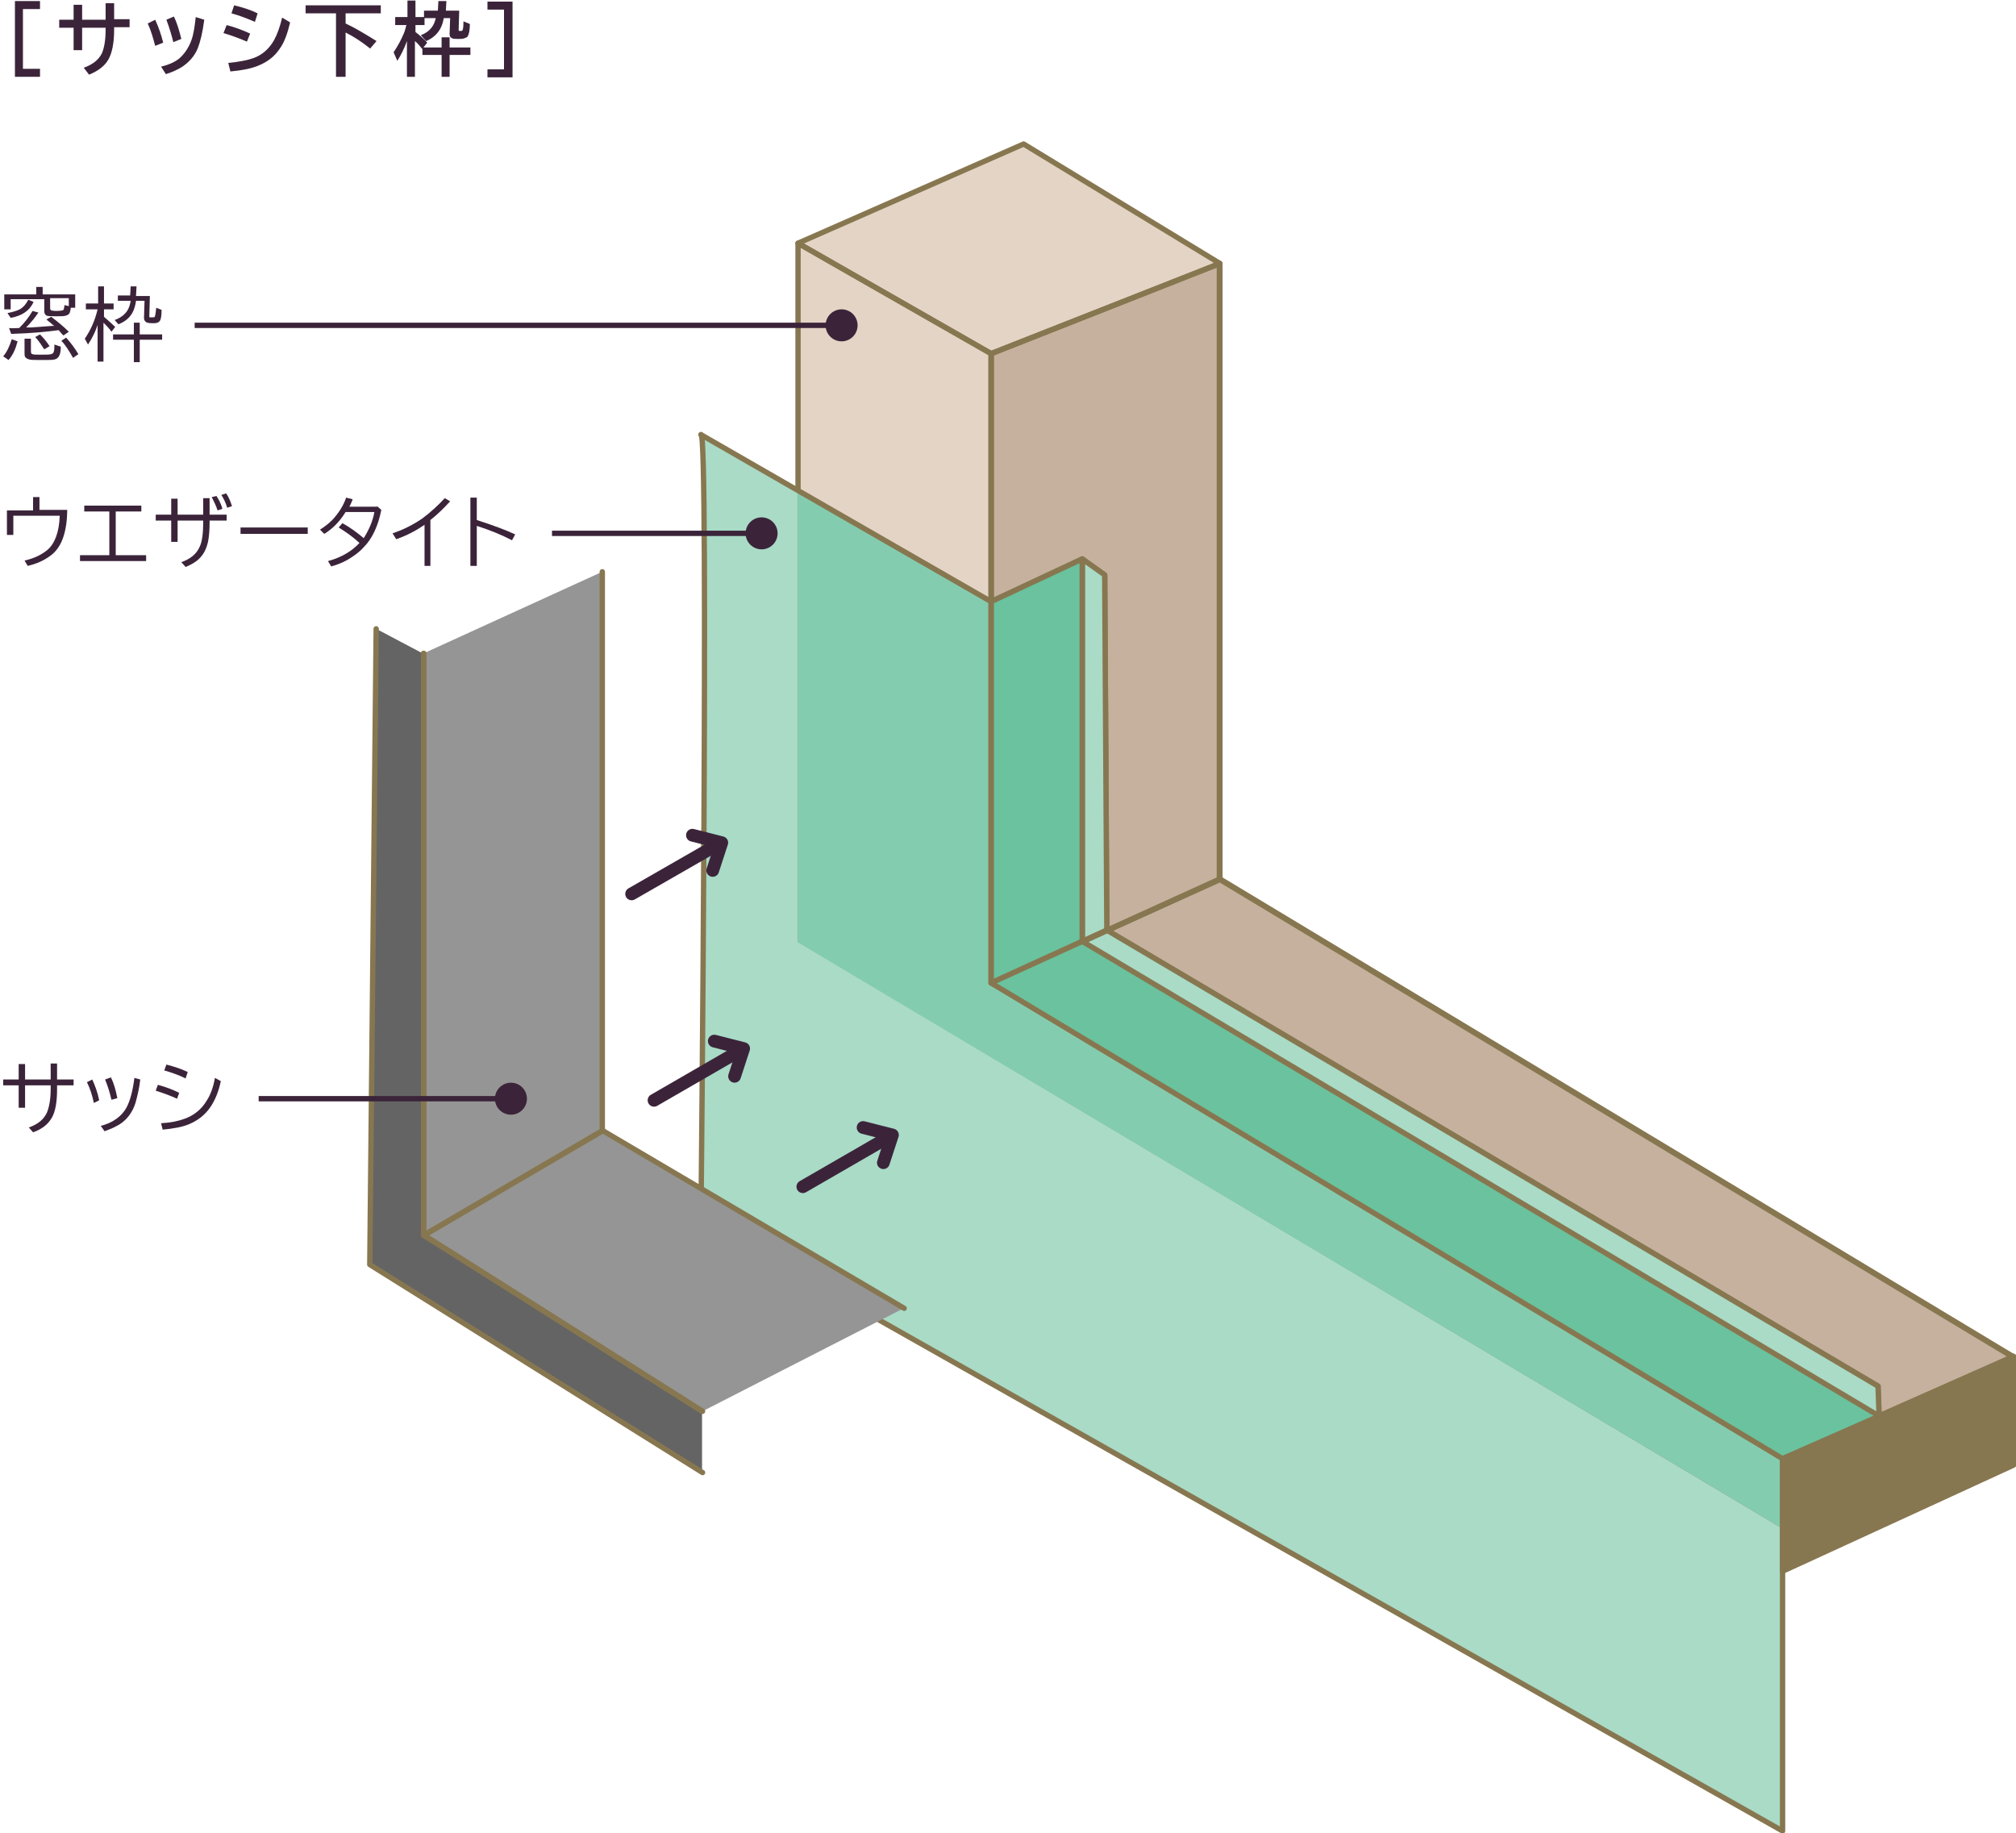 <?xml version="1.0" encoding="utf-8"?>
<!-- Generator: Adobe Illustrator 26.4.1, SVG Export Plug-In . SVG Version: 6.00 Build 0)  -->
<svg version="1.1" id="レイヤー_1" xmlns="http://www.w3.org/2000/svg" xmlns:xlink="http://www.w3.org/1999/xlink" x="0px"
	 y="0px" viewBox="0 0 378 343.7" style="enable-background:new 0 0 378 343.7;" xml:space="preserve">
<style type="text/css">
	.st0{enable-background:new    ;}
	.st1{fill:#3B243A;}
	.st2{fill:#C5B19D;}
	.st3{clip-path:url(#SVGID_00000027599629568987562750000004692518100169750948_);}
	.st4{fill:none;stroke:#867750;stroke-linejoin:round;}
	.st5{fill:none;stroke:#877750;stroke-linecap:round;stroke-linejoin:round;}
	.st6{fill:#E3D4C5;}
	.st7{clip-path:url(#SVGID_00000172398372903099125140000003595067142437836441_);}
	.st8{fill:#867750;}
	.st9{clip-path:url(#SVGID_00000090289571124001002290000008300801526562197894_);}
	.st10{fill:#A9DBC7;}
	.st11{fill:#84CCAF;}
	.st12{fill:#6AC29E;}
	.st13{fill:#959595;}
	.st14{fill:#646464;}
	.st15{fill:none;stroke:#3B243A;stroke-width:2.39;stroke-linecap:round;stroke-linejoin:round;}
	.st16{fill:none;stroke:#3B243A;}
</style>
<g id="グループ_1462" transform="translate(-273 -1197)">
	<g id="グループ_1326" transform="translate(13609 -4848)">
		<g class="st0">
			<path class="st1" d="M-13333.2,6045.2h4.7v1.5h-3.2v11.2h3.2v1.5h-4.7V6045.2z"/>
			<path class="st1" d="M-13316.2,6045.6h1.6v3h2.9v1.5h-2.9v0.5c0,2.5-0.4,4.4-1.1,5.6c-0.7,1.2-1.9,2.1-3.6,2.8l-1-1.3
				c1.7-0.6,2.8-1.5,3.4-2.7c0.4-0.9,0.7-2.4,0.7-4.3v-0.5h-4.4v4.2h-1.6v-4.2h-2.7v-1.5h2.7v-2.8h1.6v2.8h4.4V6045.6z"/>
			<path class="st1" d="M-13306.9,6053.6c-0.4-1.5-0.8-2.9-1.4-4.2l1.4-0.7c0.6,1.3,1.1,2.7,1.5,4.3L-13306.9,6053.6z
				 M-13305.8,6057.5c1.6-0.4,2.9-1,3.7-1.8s1.5-1.8,2-3.2c0.4-1.1,0.6-2.5,0.8-4.3l1.6,0.5c-0.3,2.3-0.7,4-1.2,5.3
				c-0.6,1.5-1.6,2.6-2.9,3.5c-0.8,0.5-1.8,1-3.1,1.4L-13305.8,6057.5z M-13303.5,6052.9c-0.3-1.2-0.7-2.6-1.3-4.2l1.4-0.6
				c0.6,1.2,1,2.6,1.4,4.2L-13303.5,6052.9z"/>
			<path class="st1" d="M-13289.7,6052.8c-1.2-0.5-2.7-1.1-4.4-1.6l0.6-1.5c1.5,0.4,2.9,0.9,4.4,1.6L-13289.7,6052.8z
				 M-13293.2,6056.8c2-0.2,3.6-0.5,4.7-0.9c1.7-0.6,3-1.8,3.9-3.4c0.6-1.1,1.1-2.5,1.5-4.2l1.5,0.9c-0.5,2.1-1.1,3.8-2,5
				c-1,1.5-2.4,2.5-4.2,3.2c-1.3,0.5-2.9,0.8-5,1L-13293.2,6056.8z M-13288.2,6049.1c-1.4-0.6-2.9-1.2-4.4-1.6l0.5-1.5
				c1.7,0.4,3.2,0.9,4.4,1.5L-13288.2,6049.1z"/>
			<path class="st1" d="M-13271.2,6047.5v1.9l0.2,0.1c1.7,0.8,3.5,1.9,5.6,3.2l-1.2,1.4c-1.5-1.2-3-2.2-4.6-3v8.3h-1.8v-11.9h-5.7
				v-1.5h14.1v1.5H-13271.2z"/>
			<path class="st1" d="M-13259.7,6052.7c-0.5,1.4-1.1,2.6-1.8,3.7l-0.7-1.6c0.8-1.2,1.4-2.3,1.9-3.5c0.2-0.4,0.3-0.9,0.5-1.6h-2.1
				v-1.5h2.3v-3.1h1.5v3.1h1.7v1.5h-1.7v1.3c0.9,0.7,1.7,1.4,2.2,2l-0.7,0.9h3.4v-1.9h1.5v1.9h3.9v1.4h-3.9v4.1h-1.5v-4.1h-3.6v-1.1
				l-0.1-0.1c-0.4-0.5-0.8-1-1.3-1.4v6.7h-1.5V6052.7z M-13253.9,6047l0.1-1.8h1.5l-0.1,1.8h2.5l-0.1,3.5c0,0,0,0.1,0,0.1
				c0,0.1,0,0.2,0.1,0.2c0.1,0,0.1,0,0.2,0c0.2,0,0.4,0,0.4-0.1c0.1-0.1,0.2-0.6,0.2-1.7l1.2,0.5c0,1.2-0.2,2-0.4,2.3
				c-0.1,0.2-0.4,0.3-0.7,0.4c-0.3,0.1-0.6,0.1-1.1,0.1c-0.5,0-0.8,0-1.1-0.1c-0.4-0.2-0.5-0.4-0.5-0.8v-0.1l0.1-2.9h-1.2
				c-0.3,2-1.4,3.5-3.3,4.3l-1-1.1c1.6-0.6,2.5-1.7,2.8-3.2h-2.2v-1.4H-13253.9z"/>
			<path class="st1" d="M-13239.9,6045.2v14.3h-4.7v-1.5h3.1v-11.2h-3.1v-1.5H-13239.9z"/>
		</g>
		<g id="グループ_1324" transform="translate(-13267.168 6071.5)">
			<path id="パス_1196" class="st2" d="M138.7,147.9l144.6,85.5l0.2,5.6l25.2-11.1l-148.8-89.6L138.7,147.9z"/>
			<g id="グループ_818">
				<g>
					<defs>
						<rect id="SVGID_1_" x="0" y="0" width="309.2" height="317.2"/>
					</defs>
					<clipPath id="SVGID_00000044158722932189981010000004821773379494146944_">
						<use xlink:href="#SVGID_1_"  style="overflow:visible;"/>
					</clipPath>
					<g id="グループ_817" style="clip-path:url(#SVGID_00000044158722932189981010000004821773379494146944_);">
						<path id="パス_1197" class="st4" d="M138.7,147.9l144.6,85.5l0.2,5.6l25.2-11.1l-148.8-89.6L138.7,147.9z"/>
						<path id="パス_1198" class="st5" d="M265.4,247l43.3-19l-148.8-89.6L117,157.8L265.4,247z"/>
					</g>
				</g>
			</g>
			<path id="パス_1199" class="st5" d="M265.4,247l18.1-7.9l-149.4-89l-17.1,7.8L265.4,247z"/>
			<path id="パス_1200" class="st2" d="M117,86.3l17.1-8l4.2,3l0.4,66.7l21.1-9.6V22.9L117,39.8V86.3z"/>
			<path id="パス_1201" class="st4" d="M117,86.3l17.1-8l4.2,3l0.4,66.7l21.1-9.6V22.9L117,39.8V86.3z"/>
			<path id="パス_1202" class="st6" d="M80.8,19.1L117,39.8l42.9-16.9L123.1,0.5L80.8,19.1z"/>
			<path id="パス_1203" class="st6" d="M117,39.8L80.8,19.1v46.4L117,86.3V39.8z"/>
			<path id="パス_1204" class="st5" d="M159.9,22.9v115.4L117,157.8v-118L159.9,22.9z"/>
			<g id="グループ_820">
				<g>
					<defs>
						<rect id="SVGID_00000085239915473800240370000012593052618221046154_" x="0" y="0" width="309.2" height="317.2"/>
					</defs>
					<clipPath id="SVGID_00000069365986604973368090000011352188695848530614_">
						<use xlink:href="#SVGID_00000085239915473800240370000012593052618221046154_"  style="overflow:visible;"/>
					</clipPath>
					<g id="グループ_819" style="clip-path:url(#SVGID_00000069365986604973368090000011352188695848530614_);">
						<path id="パス_1205" class="st5" d="M159.9,22.9L123.1,0.5L80.8,19.1L117,39.8L159.9,22.9z"/>
					</g>
				</g>
			</g>
			<path id="パス_1206" class="st5" d="M80.8,19.1v131.1l184.6,109.9V247L117,157.8v-118L80.8,19.1z"/>
			<path id="パス_1207" class="st8" d="M283.5,239L283.5,239l-18.1,7.9v21.1l43.3-19.9v-20.3L283.5,239z"/>
			<g id="グループ_822">
				<g>
					<defs>
						<rect id="SVGID_00000044165064031374595500000007648157238394838189_" x="0" y="0" width="309.2" height="317.2"/>
					</defs>
					<clipPath id="SVGID_00000014609904556448062960000007958060638417541537_">
						<use xlink:href="#SVGID_00000044165064031374595500000007648157238394838189_"  style="overflow:visible;"/>
					</clipPath>
					<g id="グループ_821" style="clip-path:url(#SVGID_00000014609904556448062960000007958060638417541537_);">
						<path id="パス_1208" class="st4" d="M283.5,239L283.5,239l-18.1,7.9v21.1l43.3-19.9v-20.3L283.5,239z"/>
						<path id="パス_1209" class="st5" d="M62.6,55L62.6,55C62.7,55,62.6,55,62.6,55z"/>
						<path id="パス_1210" class="st10" d="M80.8,150.1V65.5L62.7,55.1c1.4,3-0.1,147.1-0.1,147.1l202.8,114.6v-56.7L80.8,150.1z"
							/>
						<path id="パス_1211" class="st11" d="M265.4,260.1V247L117,157.8V86.3L80.8,65.5v84.7L265.4,260.1z"/>
						<path id="パス_1212" class="st12" d="M134.1,78.3l-17.1,8v71.5l17.1-7.8V78.3z"/>
						<path id="パス_1213" class="st10" d="M138.5,148l0.2-0.1l-0.4-66.7l-4.2-3V150L138.5,148z"/>
						<path id="パス_1214" class="st5" d="M138.7,147.9L138.7,147.9l-0.2,0.1L138.7,147.9z"/>
						<path id="パス_1215" class="st5" d="M134.1,150l4.4-2L134.1,150L134.1,150z"/>
						<path id="パス_1216" class="st10" d="M138.7,147.9l-0.2,0.1l-4.4,2l149.4,89l0,0l-0.2-5.6L138.7,147.9z"/>
						<path id="パス_1217" class="st5" d="M283.5,239L283.5,239L283.5,239z"/>
						<path id="パス_1218" class="st5" d="M134.1,150l-17.1,7.8L134.1,150L134.1,150z"/>
						<path id="パス_1219" class="st12" d="M134.1,150l-17.1,7.7L265.4,247l18.1-7.9L134.1,150z"/>
						<path id="パス_1220" class="st5" d="M265.4,247l18.1-7.9l0,0L265.4,247z"/>
						<path id="パス_1221" class="st5" d="M308.7,227.9v20.3l-43.3,19.9V247L308.7,227.9z"/>
						<path id="パス_1222" class="st5" d="M62.6,55L117,86.3v71.5L265.4,247v69.8L62.6,202.1C62.6,202.1,64.1,53.5,62.6,55z"/>
						<path id="パス_1223" class="st5" d="M134.1,78.3l-17.1,8v71.5l17.1-7.8V78.3z"/>
						<path id="パス_1224" class="st5" d="M134.1,78.3l4.2,3l0.4,66.7l-4.6,2.1V78.3z"/>
						<path id="パス_1225" class="st5" d="M134.1,150l149.4,89l-0.2-5.6l-144.6-85.5L134.1,150z"/>
						<path id="パス_1226" class="st13" d="M10.6,205.1l33.5-19.6l56.5,33.3l-37.7,19.3L10.6,205.1z"/>
						<path id="パス_1227" class="st13" d="M10.6,96l33.5-15.3v104.8l-33.5,19.6V96z"/>
						<path id="パス_1228" class="st14" d="M1.7,91.4l8.9,4.7v109.1l52.2,33v11.4l-62.4-39L1.7,91.4z"/>
						<path id="パス_1229" class="st5" d="M62.9,238.1l-52.2-33l33.5-19.6l56.5,33.3"/>
						<path id="パス_1230" class="st5" d="M44.1,80.7v104.8l-33.5,19.6V96"/>
						<line id="線_487" class="st15" x1="53.8" y1="179.8" x2="69.9" y2="170.5"/>
						<path id="パス_1231" class="st15" d="M65.1,168.7l5.5,1.4l-1.7,5.2"/>
						<line id="線_488" class="st15" x1="81.7" y1="196" x2="97.8" y2="186.7"/>
						<path id="パス_1232" class="st15" d="M93,184.9l5.5,1.4l-1.7,5.2"/>
						<line id="線_489" class="st15" x1="49.6" y1="141.1" x2="65.8" y2="131.8"/>
						<path id="パス_1233" class="st15" d="M61,130.1l5.5,1.4l-1.7,5.2"/>
						<path id="パス_1234" class="st5" d="M62.9,249.6l-62.4-39L1.7,91.4"/>
						<path id="パス_1235" class="st5" d="M10.6,96v109.1l52.2,33"/>
					</g>
				</g>
			</g>
		</g>
		<g class="st0">
			<path class="st1" d="M-13326.5,6244.4h1.2v3h3.1v1.1h-3.1v0.7c0,2.4-0.3,4.2-1,5.4c-0.7,1.2-1.8,2.1-3.5,2.7l-0.8-0.9
				c1.7-0.6,2.8-1.5,3.4-2.8c0.4-1,0.7-2.4,0.7-4.4v-0.7h-4.8v4.2h-1.2v-4.2h-2.9v-1.1h2.9v-2.9h1.2v2.9h4.8V6244.4z"/>
			<path class="st1" d="M-13318.4,6251.8c-0.3-1.4-0.7-2.7-1.3-3.9l1-0.5c0.5,1.1,1,2.4,1.3,3.9L-13318.4,6251.8z M-13317.1,6256.1
				c2.3-0.6,3.9-1.8,4.8-3.4c0.7-1.3,1.2-3.2,1.5-5.6l1.1,0.3c-0.2,1.8-0.6,3.3-0.9,4.4c-0.5,1.6-1.4,2.8-2.4,3.6
				c-0.9,0.7-2,1.2-3.4,1.7L-13317.1,6256.1z M-13315.1,6251.2c-0.3-1.3-0.7-2.6-1.2-3.8l1.1-0.4c0.5,1,0.9,2.3,1.2,3.9
				L-13315.1,6251.2z"/>
			<path class="st1" d="M-13302.8,6251c-1.1-0.5-2.4-1-4-1.5l0.4-1.1c1.5,0.4,2.8,0.9,4,1.5L-13302.8,6251z M-13305.8,6255.6
				c1.8-0.1,3.2-0.4,4.3-0.8c1.8-0.6,3.3-1.8,4.3-3.5c0.7-1.1,1.2-2.5,1.5-4.2l1.1,0.6c-0.4,2-1.1,3.6-1.9,4.8
				c-1,1.5-2.4,2.6-4.1,3.3c-1.2,0.5-2.8,0.8-4.9,1L-13305.8,6255.6z M-13301.2,6247.2c-1.2-0.6-2.6-1.1-4-1.5l0.4-1.1
				c1.5,0.4,2.8,0.8,4,1.4L-13301.2,6247.2z"/>
		</g>
		<g class="st0">
			<path class="st1" d="M-13335.4,6111.8c0.7-0.8,1.2-1.9,1.6-3.2l1.1,0.4c-0.4,1.5-0.9,2.6-1.7,3.5L-13335.4,6111.8z
				 M-13322.7,6102.6c-0.1,0.7-0.2,1.1-0.4,1.3c-0.1,0.1-0.3,0.2-0.6,0.3c-0.4,0.1-0.9,0.1-1.7,0.1c-0.9,0-1.5,0-1.8-0.1
				c-0.3-0.1-0.5-0.4-0.5-0.9v-2.2h-6.3v1.9h-1.2v-2.8h6v-1.4h1.2v1.4h6.1v2.5H-13322.7z M-13334.6,6103.7c1-0.2,1.7-0.4,2.3-0.7
				c0.7-0.4,1.2-1,1.6-1.8l1,0.4c-0.7,1.6-2.1,2.6-4.3,3L-13334.6,6103.7z M-13332.4,6106.5c0,0,0.1-0.1,0.1-0.1
				c0.9-0.9,1.7-1.9,2.4-3.1l1.1,0.3c-0.6,0.9-1.4,1.9-2.3,2.8l0.8,0c1.4-0.1,2.8-0.2,4.2-0.3l0.3,0c0,0-0.1-0.1-0.2-0.1
				c-0.3-0.3-0.7-0.6-1.3-1.1l0.9-0.5c1.2,0.9,2.3,1.8,3.3,2.8l-1,0.7c-0.3-0.3-0.6-0.6-0.9-1c-2.2,0.3-5.1,0.6-8.9,0.7l-0.4-1.1
				C-13333.8,6106.6-13333.2,6106.5-13332.4,6106.5z M-13331.4,6108.5h1.2v2.4c0,0.3,0.1,0.5,0.3,0.5c0.2,0.1,0.7,0.1,1.5,0.1
				c1,0,1.7,0,2-0.1c0.3-0.1,0.4-0.2,0.5-0.5c0.1-0.4,0.1-0.8,0.1-1.3l1.2,0.4c0,0.7-0.1,1.2-0.2,1.5c-0.2,0.5-0.5,0.8-1,0.9
				c-0.3,0.1-1.1,0.1-2.3,0.1c-1.3,0-2.1,0-2.4-0.1c-0.4-0.1-0.7-0.3-0.8-0.5c-0.1-0.2-0.1-0.4-0.1-0.7V6108.5z M-13327.7,6110.5
				c-0.6-0.9-1.1-1.7-1.7-2.3l0.9-0.5c0.6,0.6,1.2,1.3,1.8,2.2L-13327.7,6110.5z M-13323.1,6102.4v-1.5h-3.5v1.9
				c0,0.2,0.1,0.3,0.2,0.4c0.1,0,0.4,0.1,0.9,0.1c0.9,0,1.3-0.1,1.4-0.2c0.1-0.1,0.1-0.4,0.2-0.9L-13323.1,6102.4z M-13322.3,6112.1
				c-0.8-1.4-1.5-2.5-2.2-3.2l0.9-0.6c0.9,1,1.7,2.1,2.3,3.1L-13322.3,6112.1z"/>
			<path class="st1" d="M-13317.5,6105.3c-0.5,1.7-1.2,3.1-2,4.3l-0.6-1.1c1.1-1.6,1.9-3.4,2.4-5.5h-2.2v-1.1h2.3v-3.2h1.1v3.2h1.8
				v1.1h-1.8v1.4c0.8,0.7,1.5,1.3,2.1,1.9l-0.7,0.9c-0.4-0.6-0.9-1.1-1.4-1.6l-0.1-0.1v7.3h-1.1V6105.3z M-13310.9,6107.7v-2.2h1.1
				v2.2h4.2v1h-4.2v4.2h-1.1v-4.2h-3.9v-1H-13310.9z M-13311.6,6100.5l0.1-1.8h1.1l-0.1,1.8h2.6l-0.1,3.7c0,0,0,0.1,0,0.1
				c0,0.1,0,0.2,0.1,0.2c0.1,0,0.2,0,0.4,0c0.3,0,0.5,0,0.5-0.1c0.1-0.1,0.2-0.7,0.3-1.7l1,0.4c0,0.9-0.1,1.5-0.2,1.8
				c-0.1,0.3-0.3,0.5-0.6,0.6c-0.2,0.1-0.6,0.1-0.9,0.1c-0.8,0-1.2-0.1-1.4-0.4c-0.1-0.1-0.2-0.3-0.2-0.6l0.1-3.2h-1.6
				c-0.1,0.8-0.3,1.5-0.6,2.1c-0.5,1-1.4,1.8-2.7,2.3l-0.7-0.8c1.1-0.4,1.9-1,2.4-1.8c0.3-0.5,0.5-1.1,0.6-1.8h-2.4v-1H-13311.6z"/>
		</g>
		<g class="st0">
			<path class="st1" d="M-13329.8,6138.2h1.2v2.4h5.2c0,2.1-0.3,3.8-0.7,5c-0.5,1.6-1.4,2.9-2.6,3.7c-1.1,0.8-2.4,1.4-4.1,1.8
				l-0.6-1c1.8-0.4,3.2-1.1,4.3-2c1.4-1.2,2.2-3.4,2.3-6.4h-8.7v3.6h-1.2v-4.6h4.9V6138.2z"/>
			<path class="st1" d="M-13320.2,6139.8h10.7v1.1h-4.8v8.2h5.7v1.1h-12.4v-1.1h5.5v-8.2h-4.7V6139.8z"/>
			<path class="st1" d="M-13297.9,6138.4h1.2v3.1h3.2v1.1h-3.2v0.3c0,1.5-0.1,2.7-0.3,3.7c-0.3,1.3-0.8,2.3-1.6,3.1
				c-0.7,0.7-1.6,1.2-2.6,1.6l-0.8-0.9c1.7-0.6,2.8-1.5,3.4-2.8c0.5-1,0.7-2.6,0.7-4.7v-0.3h-4.8v4h-1.2v-4h-2.9v-1.1h2.9v-3h1.2v3
				h4.8V6138.4z M-13295.2,6140.7c-0.3-0.9-0.7-1.7-1.1-2.5l0.9-0.2c0.5,0.8,0.9,1.6,1.1,2.4L-13295.2,6140.7z M-13293.4,6140.2
				c-0.3-1-0.7-1.8-1.1-2.4l0.9-0.3c0.5,0.7,0.8,1.5,1.1,2.4L-13293.4,6140.2z"/>
			<path class="st1" d="M-13290.9,6143.9h12.6v1.2h-12.6V6143.9z"/>
			<path class="st1" d="M-13265.3,6139.9l0.8,0.7c-0.6,3-1.7,5.4-3.3,7c-0.8,0.9-1.9,1.7-3.1,2.4c-0.9,0.5-1.9,0.9-3,1.2l-0.6-1
				c2.6-0.7,4.5-1.9,5.9-3.4c-1.3-1.2-2.6-2.1-3.9-2.9l0.7-0.8c1.5,0.8,2.8,1.8,4,2.8c1-1.6,1.7-3.2,2-4.9h-5.4
				c-1.1,1.8-2.5,3.2-4,4.1l-0.8-0.8c0.8-0.5,1.6-1.1,2.3-1.8c1.2-1.3,2.1-2.7,2.6-4.2l1.2,0.3l0,0.1c-0.2,0.5-0.4,1-0.6,1.3
				H-13265.3z"/>
			<path class="st1" d="M-13256.4,6151.1v-7.7c-1.6,1.1-3.3,2-5.3,2.7l-0.7-1.1c2.1-0.7,4-1.7,5.6-2.8c1.6-1.2,3-2.5,4.2-3.8l1,0.6
				c-1.1,1.2-2.3,2.4-3.7,3.5v8.6H-13256.4z"/>
			<path class="st1" d="M-13247.8,6138.3h1.2v4.2c3.1,1,5.5,1.9,7.2,2.7l-0.6,1.1c-1.9-1-4.1-1.9-6.6-2.7v7.5h-1.2V6138.3z"/>
		</g>
		<line id="線_783" class="st16" x1="-13287.5" y1="6251" x2="-13237.5" y2="6251"/>
		<line id="線_784" class="st16" x1="-13299.5" y1="6106" x2="-13178.5" y2="6106"/>
		<line id="線_785" class="st16" x1="-13232.5" y1="6145" x2="-13193.5" y2="6145"/>
		<circle id="楕円形_69" class="st1" cx="-13240.2" cy="6251" r="3"/>
		<circle id="楕円形_70" class="st1" cx="-13178.2" cy="6106" r="3"/>
		<circle id="楕円形_71" class="st1" cx="-13193.2" cy="6145" r="3"/>
	</g>
</g>
</svg>
